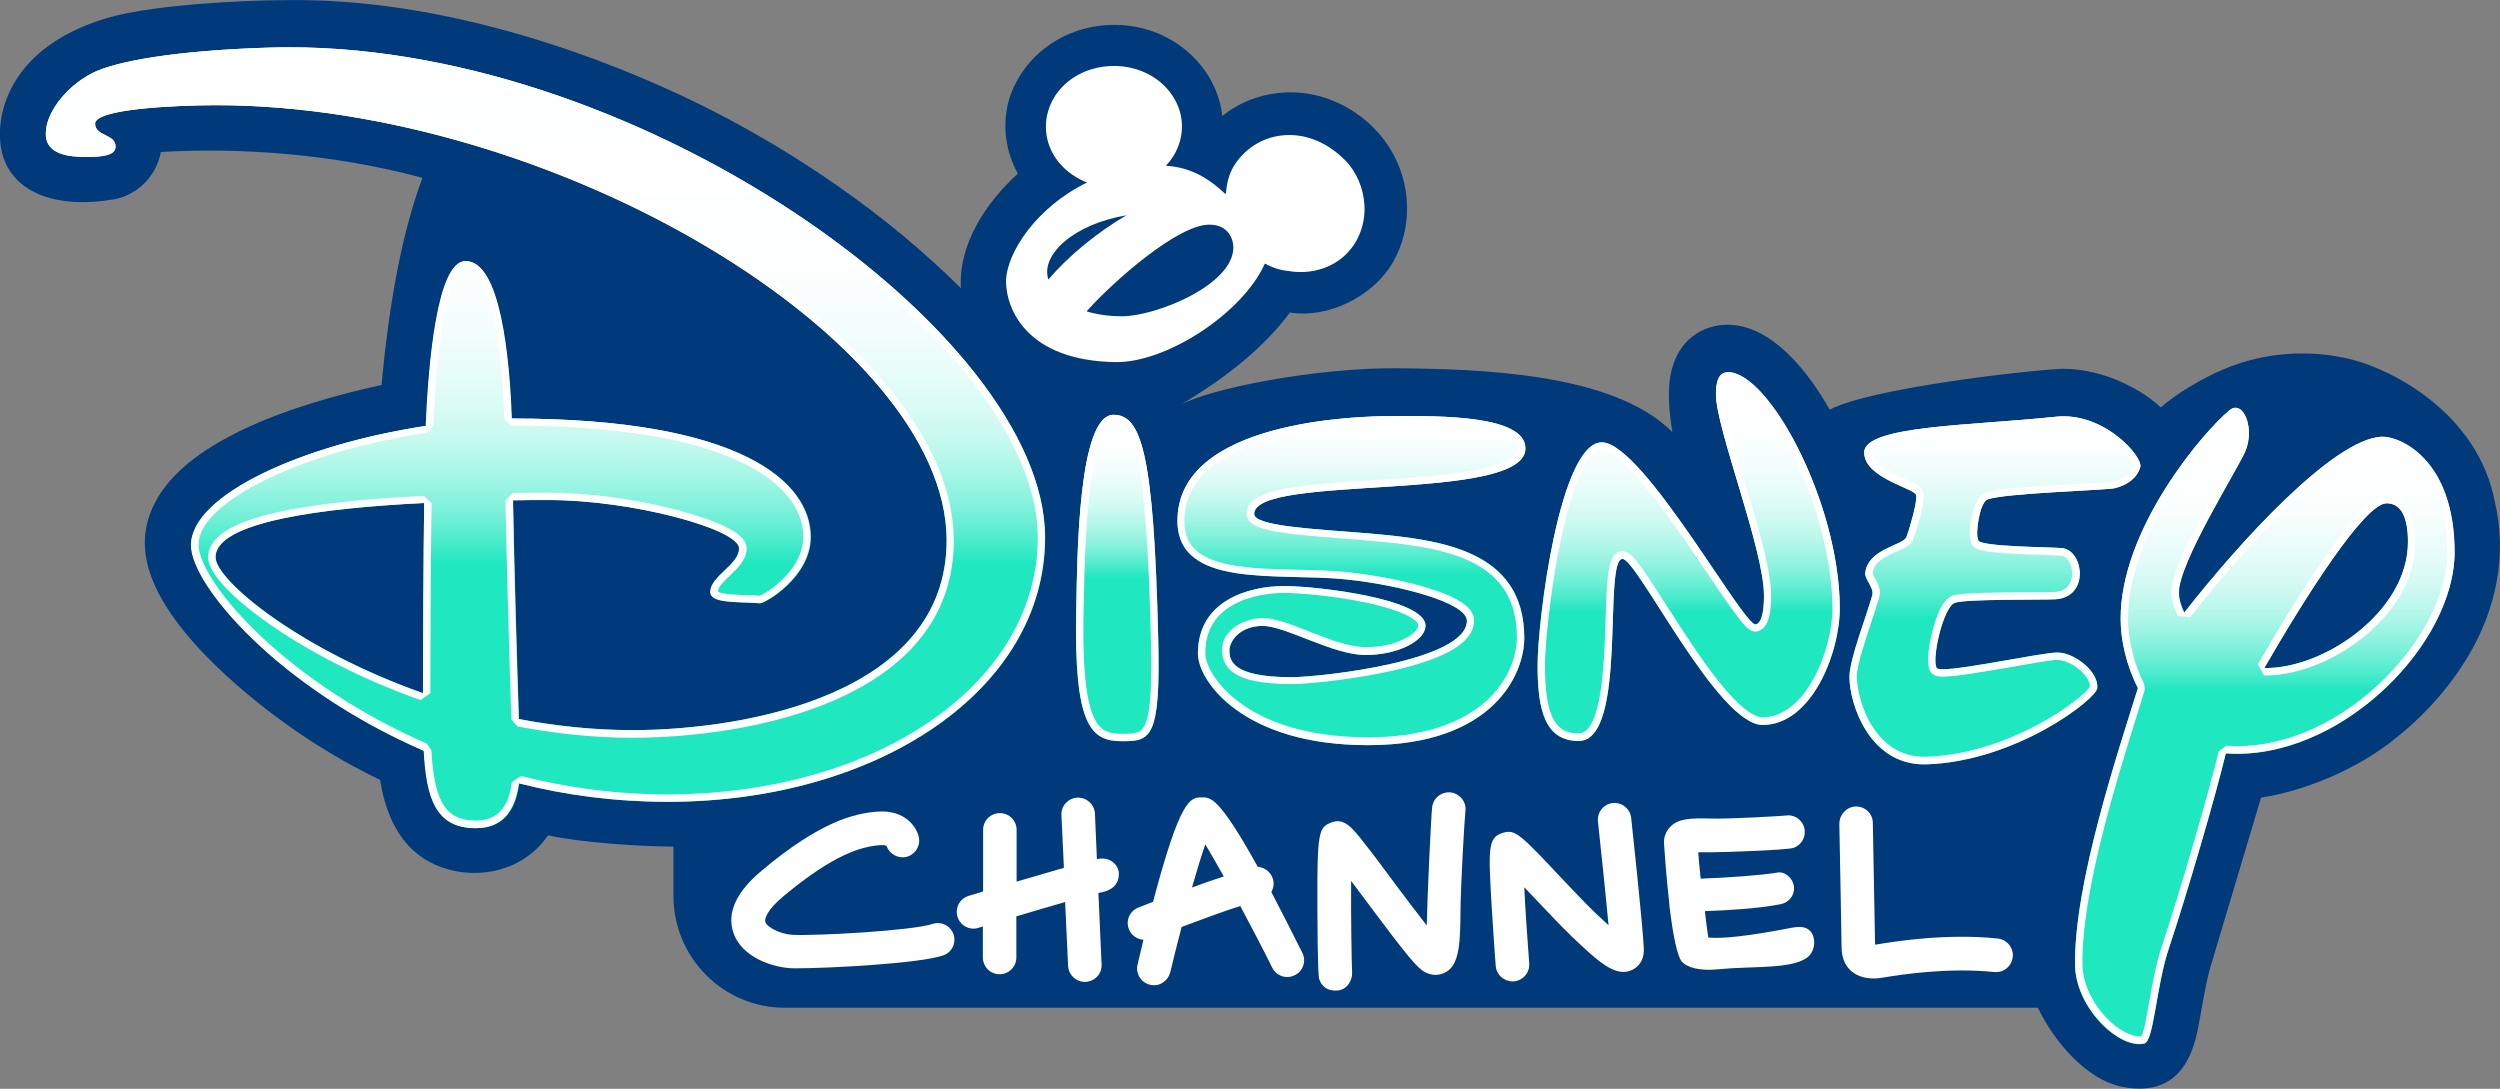 <?xml version="1.0" encoding="utf-8"?>
<!-- Generator: Adobe Illustrator 21.1.0, SVG Export Plug-In . SVG Version: 6.00 Build 0)  -->
<svg version="1.1"
	 id="svg2" xmlns:cc="http://creativecommons.org/ns#" xmlns:dc="http://purl.org/dc/elements/1.1/" xmlns:rdf="http://www.w3.org/1999/02/22-rdf-syntax-ns#" xmlns:svg="http://www.w3.org/2000/svg"
	 xmlns="http://www.w3.org/2000/svg" xmlns:xlink="http://www.w3.org/1999/xlink" x="0px" y="0px" viewBox="0 0 1014.9 442"
	 style="enable-background:new 0 0 1014.9 442;" xml:space="preserve">
<rect x="0" y="0" width="1014.9" height="442" fill="#808080" stroke="none"/>
<style type="text/css">
	.st0{fill:#003A7B;}
	.st1{fill:url(#SVGID_1_);}
	.st2{fill:#FFFFFF;}
	.st3{fill:url(#SVGID_2_);}
	.st4{fill:url(#SVGID_3_);}
	.st5{fill:url(#SVGID_4_);}
	.st6{fill:url(#SVGID_5_);}
	.st7{fill:url(#SVGID_6_);}
</style>
<path class="st0" d="M1012.8,203.7c-7-36.2-41.8-53.5-57.5-57.6c-17.5-4.5-36.3-3.2-52.8,3.9c-8,3.4-18.7,9.5-25.3,15.4
	c-6.9-6.6-22.4-15.7-39.9-15.7c-15.4,0.7-78.3,8-94.5,16.6c-8.9-15.6-22.8-33.1-39.6-34.4c-7.9-0.6-15.6,2.6-20.3,9
	c-6.6,9-6.1,21.2-4,34.5c-24-24.1-78-25.6-112.3-25.9c-32.6-0.2-75.2,8.2-87.3,14.8c6.1-3.7,29.7-17.4,44.3-37.4
	c14.8,2.3,31.7-5.6,40.2-17.8c9.2-13.4,9.7-31.3,2.3-45.6c-6.1-11.8-17.2-20.7-29.9-24.3c-13.7-3.9-28.9-1.1-40,7.9
	c-1.6-15.2-12.5-28.1-26.5-33.7c-15-6-32.8-3.8-45.6,6.2c-6.9,5.4-12.2,12.9-14.6,21.3c-2.7,9.9-1.3,20.7,3.7,29.5
	c0,0-0.1,0.1-0.1,0.2C400.4,82.1,389,99.1,390.1,117c-30.4-30.2-66.1-54.1-99.4-71.3C257,28.3,192.5,1.6,126.1,0.1
	C106.5-0.4,63,1.4,43.2,7.4C1,20-3.1,50.7,1.4,64c5.1,14.9,22.6,20.8,45,16.9c8.3-1.5,16.9-8.4,18.9-19.2
	c32.6-1.9,70.2,0.8,106.2,10.5c-8.3,22.2-13.6,51.1-16.6,84.1c-18.2,3.9-40.1,10.2-56.9,18.4c-15,7.3-31.5,17.9-37.3,34.5
	c-6.3,17.7,4.1,35.1,15.1,48.4c11.6,14.1,39.9,40.5,78.5,59c1.6,9.5,5.9,29.4,26.2,35.9c14,4.5,31.8,1.3,42-13.4
	c12.8,2.9,36.5,4.5,50.9,4.6l0,20.1c0,24.9,20.2,45.3,45.1,45.3h508.8c6.4,13.3,19.4,29.2,34.3,32.1c26.8,5.3,29.9-19.6,31.4-27.4
	c1.5-8.2,2.7-16.4,5.3-24.4l19.6-65.6c17.1-2.6,36.5-10.7,50.3-20.8c13.6-9.9,25.3-22.4,33.9-36.8
	C1013.2,247.5,1018,225.3,1012.8,203.7"/>
<g>
	<linearGradient id="SVGID_1_" gradientUnits="userSpaceOnUse" x1="685.506" y1="151.146" x2="685.506" y2="300.738">
		<stop  offset="0" style="stop-color:#FFFFFF"/>
		<stop  offset="0.158" style="stop-color:#FDFFFE"/>
		<stop  offset="0.251" style="stop-color:#F4FEFC"/>
		<stop  offset="0.327" style="stop-color:#E6FCF8"/>
		<stop  offset="0.393" style="stop-color:#D2FAF2"/>
		<stop  offset="0.454" style="stop-color:#B8F7EB"/>
		<stop  offset="0.51" style="stop-color:#98F4E2"/>
		<stop  offset="0.563" style="stop-color:#72F0D7"/>
		<stop  offset="0.612" style="stop-color:#47EBCB"/>
		<stop  offset="0.651" style="stop-color:#1FE7C0"/>
	</linearGradient>
	<path class="st1" d="M701.5,151.1c-4.1,0-4.9,4.4-4.9,9.1c0.1,14,19.5,62.8,19.5,81.6c0,3.9-0.3,10.8-3.3,11.7
		c-4.7,1.3-45.2-72.6-62.1-73.9h0c-17.4-1.2-26.6,72.6-26.5,90.8c0,18.2,3.2,30.4,16.7,30.4c20.1,0,9.7-73.9,17.8-73.9
		c5.9,0,38.7,67.5,56.9,67.4c19.7,0,31.3-28.9,31.3-47.6C746.6,203.7,718.1,151.1,701.5,151.1z"/>
	<path class="st2" d="M701.6,151.1v3c5.4,0,15.8,9.4,26.1,30c10,20.1,16.1,43.5,16.2,62.5c0,9.4-3,20.7-7.9,29.3
		c-7.4,13.3-16,15.3-20.5,15.3c-2.8,0-8.3-2.6-18.1-15c-7.3-9.2-14.6-20.7-21.1-30.8c-11.2-17.5-14.1-21.6-17.6-21.6
		c-6,0-6.3,9.2-6.9,27.6c-0.5,17.3-1.5,46.3-10.9,46.3l-0.1,0c-8.2,0-13.6-4.7-13.6-27.4c0-8.2,1.9-27.1,5.1-44.4
		c4-21.5,9.1-36.2,14.4-41.5c1.3-1.3,2.4-1.9,3.5-1.9c0,0,0,0,0,0c0.1,0,0.1,0,0.2,0c2.1,0.2,7.4,2.6,19,17
		c8.1,10.1,16.5,22.5,23.9,33.5c13.2,19.6,16.1,23.4,19.3,23.4c0.3,0,0.6,0,0.9-0.1c4.9-1.3,5.5-8.5,5.5-14.6
		c0-10.5-5.6-29.1-11-47.1c-4.4-14.6-8.5-28.4-8.5-34.5c0-2.3,0.2-4.1,0.7-5.1c0.4-0.9,0.7-1,1.3-1L701.6,151.1 M701.6,151.1
		C701.5,151.1,701.5,151.1,701.6,151.1c-4.2,0-5,4.4-5,9.1c0.1,14,19.5,62.8,19.5,81.6c0,3.9-0.3,10.8-3.3,11.7c0,0-0.1,0-0.1,0
		c-5.3,0-45.2-72.6-62-73.9h0c-0.1,0-0.3,0-0.4,0c-17.1,0-26.2,72.8-26.1,90.8c0,18.2,3.2,30.4,16.6,30.4c0,0,0,0,0.1,0
		c20.1,0,9.7-73.9,17.8-73.9c5.9,0,38.6,67.4,56.8,67.4c0,0,0,0,0.1,0c19.7,0,31.3-28.9,31.3-47.6
		C746.6,203.7,718.1,151.1,701.6,151.1L701.6,151.1z"/>
</g>
<g>
	<linearGradient id="SVGID_2_" gradientUnits="userSpaceOnUse" x1="548.648" y1="168.923" x2="548.648" y2="302.521">
		<stop  offset="0" style="stop-color:#FFFFFF"/>
		<stop  offset="6.708037e-02" style="stop-color:#FBFFFE"/>
		<stop  offset="0.132" style="stop-color:#F0FDFB"/>
		<stop  offset="0.195" style="stop-color:#DCFBF5"/>
		<stop  offset="0.259" style="stop-color:#C1F8EE"/>
		<stop  offset="0.321" style="stop-color:#9EF5E4"/>
		<stop  offset="0.384" style="stop-color:#73F0D7"/>
		<stop  offset="0.445" style="stop-color:#40EBC9"/>
		<stop  offset="0.481" style="stop-color:#1FE7C0"/>
	</linearGradient>
	<path class="st3" d="M555.2,216.5c-22.2-1.8-46.1-2.9-46-7.9c0.2-16.4,110.2-4.3,110.1-26.6c-0.1-13.4-34.3-13.2-53.6-13.1l0,0
		c-14.5,0-87.8,1.8-87.7,42.6c0.1,27.7,41.1,20.9,68.3,23.7c22.2,2.3,49.2,9.5,49.2,16.8c0,16.3-58.8,22.8-70.9,22.9
		c-25,0.1-25.5-7.2-25.5-10.9c0-3.6,4.1-9.9,13.5-9.9c9.3,0,28.6,11.9,41.8,11.8c13.3,0,24.3-5.9,24.3-11.9
		c0-10.9-44-16.1-57.6-16.1c-14.3,0.1-34.8,5.9-34.8,27.4c0,11.1,18.3,37.4,69.4,37.2c50.4-0.1,63.1-28.7,63.1-43.5
		C618.8,223.1,584.8,219,555.2,216.5z"/>
	<path class="st2" d="M570.9,171.9c9.5,0,21.6,0.2,31,1.9c6.6,1.2,14.4,3.6,14.4,8.2c0,3.5-6.1,6.7-17.2,8.8
		c-11.5,2.2-26.7,3.2-41.4,4.1c-32.9,2.1-51.5,3.8-51.6,13.6c-0.1,6.8,12.3,8.1,40.2,10.2c2.8,0.2,5.7,0.4,8.5,0.7
		c15.5,1.3,30.4,3,41.9,8.4c13,6.2,19,16,19.1,31c0,3.3-0.8,14.7-11.7,25.1c-10.6,10-27.3,15.4-48.4,15.4l-0.5,0
		c-27,0-43-7.5-51.7-13.9c-9.7-7.1-14.2-15.5-14.2-20.3c-0.1-23,26.5-24.4,31.8-24.4c6.1,0,20.4,1.2,33.3,3.9
		c16.9,3.6,21.3,7.6,21.4,9.2c0,0.8-0.5,1.7-1.5,2.7c-3,3.1-10.3,6.2-19.9,6.2l-0.1,0c-6.6,0-15.4-3.4-23.2-6.5
		c-7.3-2.9-13.7-5.3-18.5-5.3c-6.9,0-16.5,4.5-16.5,12.9c0,9.6,8.7,13.9,28.1,13.9l0.4,0c6,0,24-1.7,40.6-5.4
		c22.4-5.1,33.2-11.7,33.2-20.4c0-5-5.8-9.2-18.4-13.1c-9.4-3-22-5.4-33.5-6.6c-6-0.6-12.8-0.8-19.4-0.9
		c-11.7-0.3-23.9-0.5-32.8-3.3c-9.3-2.9-13.5-8-13.5-16.5c0-15.7,12.1-27.1,36.2-33.7c19.1-5.3,40.3-5.9,48.5-5.9l0.1,0
		C567.4,171.9,569.1,171.9,570.9,171.9 M570.9,168.9c-1.8,0-3.5,0-5.2,0l0,0c-14.5,0-87.8,1.8-87.7,42.6
		c0.1,27.7,41.1,20.9,68.3,23.7c22.2,2.3,49.2,9.5,49.2,16.8c0,16.3-58.8,22.8-70.9,22.9c-0.1,0-0.3,0-0.4,0
		c-24.6,0-25.1-7.2-25.1-10.9c0-3.6,4.1-9.9,13.5-9.9c9.3,0,28.5,11.8,41.7,11.8c0,0,0.1,0,0.1,0c13.3,0,24.3-5.9,24.3-11.9
		c0-10.9-44-16.1-57.6-16.1c-14.3,0.1-34.8,5.9-34.8,27.4c0,11.1,18.2,37.2,68.9,37.2c0.2,0,0.3,0,0.5,0
		c50.4-0.1,63.1-28.7,63.1-43.5c-0.1-35.9-34.1-39.9-63.7-42.5c-22.2-1.8-46.1-2.9-46-7.9c0.2-16.4,110.2-4.3,110.1-26.6
		C619.2,169.8,590.6,168.9,570.9,168.9L570.9,168.9z"/>
</g>
<path class="st2" d="M457.3,87.4c-21.5,3.6-35,16.1-31.7,26.1C433.7,103.9,445.6,94.2,457.3,87.4 M441.1,126.4c4,1.2,8.8,2,14.4,2
	c13.6,0,45.2-12.6,45.2-28c0-2.6-1.5-9.2-9.8-9.2C478.1,91.2,452,114.2,441.1,126.4 M441.3,74.1c-6.8-2.7-12.6-7.8-15.2-14.6
	c-2.9-7.5-1.5-15.9,3.4-22.2c9-11.6,26.8-13.7,38.9-5.9c6.5,4.2,11.1,11.2,11.4,19c0.3,6.3-2.2,12.4-6.5,16.9
	c11.1,0.6,18.7,6.3,24,11.3c0.1,0,0.2,0,0.4,0c0.2-3.7,1.1-7.5,2.9-10.7c4.2-7.2,11.5-12,19.7-12.9c8.2-1,17.8,1.9,25.9,10.2
	c4.6,4.7,7.3,11.3,7.7,18c0.5,7.8-2.5,15.7-8.4,20.9c-6.1,5.4-14.6,7.3-22.5,5.9c-3.4-0.3-6.6-1.4-9.5-3c-9,20.1-40,40.4-60.8,40
	c-35.5-0.6-44.2-21.1-44.3-32.8C408.6,102.5,420.9,84,441.3,74.1"/>
<g>
	<linearGradient id="SVGID_3_" gradientUnits="userSpaceOnUse" x1="221.43" y1="19.203" x2="221.43" y2="336.072">
		<stop  offset="0" style="stop-color:#FFFFFF"/>
		<stop  offset="0.253" style="stop-color:#FDFFFE"/>
		<stop  offset="0.344" style="stop-color:#F6FEFD"/>
		<stop  offset="0.409" style="stop-color:#EAFDF9"/>
		<stop  offset="0.461" style="stop-color:#DAFBF4"/>
		<stop  offset="0.506" style="stop-color:#C4F9EE"/>
		<stop  offset="0.546" style="stop-color:#A8F6E7"/>
		<stop  offset="0.582" style="stop-color:#88F2DE"/>
		<stop  offset="0.615" style="stop-color:#62EED3"/>
		<stop  offset="0.645" style="stop-color:#39EAC7"/>
		<stop  offset="0.661" style="stop-color:#1FE7C0"/>
	</linearGradient>
	<path class="st4" d="M110.2,19.3c-31.8,0.9-58.6,4.3-71.1,9.6c-10.7,4.7-20.5,16-20.5,25.3C18.4,63,28.7,63.7,35,63.7
		c6.3,0,12-0.5,11.9-4.2c0-5.2-8.3-4.1-8.3-9.3c0-6,32.2-7.4,48.3-7.5C225,42.4,384,138,384.3,219.1c0.2,63-81.9,77.2-127.1,77.3
		c-16.1,0-31.7-1.7-46.5-4.5c-0.7-20.1-1.9-62.2-2.4-88.8c5.2-0.1,10.1-0.1,14.3-0.1c33.6-0.1,77.5,11.7,77.6,19.6
		c0,6.7-11.7,11.3-11.7,17.7c0,4.8,10.8,3.9,20.2,4.6c1.6,0.2,20.6-10.4,20.5-27c-0.1-22.1-27.9-48-121.4-48l0,0
		c-0.9-24.8-4.6-63.9-18.7-63.9c-11.7,0-15.1,43.1-16.1,66.9c-50.4,7.6-95.3,28.1-95.3,48.4c0,16.5,36.1,58.2,94.5,83.5
		c1,18.7,4.6,31.6,21.2,31.4c12,0,16.2-8.8,17.4-18.2c18.9,4.8,39.4,7.6,61,7.5c84.7-0.2,152.7-45.5,152.5-107.5
		C424,134.8,256.2,15.2,110.2,19.3z M171.7,281.4c-50.1-17.7-84.2-45.8-84.2-55.2c0-14.5,44-20,84.7-22
		C171.9,226.9,171.7,259.5,171.7,281.4z"/>
	<path class="st2" d="M117.6,22.2c34.2,0,70.5,6.5,107.8,19.4c34.1,11.8,68,28.6,97.9,48.8c60.3,40.6,97.9,89.5,98,127.5
		c0.1,28.7-15.2,55.1-43.1,74.5c-27.8,19.3-65.6,29.9-106.4,30.1l-0.5,0c-20.3,0-40.4-2.5-59.8-7.5l-3.7,2.5
		c-0.9,6.7-3.4,15.6-14.5,15.6l-0.2,0c-12.1,0-16.8-7.5-18-28.6l-1.8-2.6c-25.7-11.2-50-27-68.3-44.5c-18-17.3-24.4-30.3-24.4-36.3
		c0-17.3,41.6-37.7,92.7-45.4l2.6-2.8c0.5-11.6,1.6-28.3,4-42c1.3-7.2,2.8-12.9,4.5-16.7c1.5-3.4,3.2-5.3,4.6-5.3
		c8.2,0,14.4,23.9,15.7,61l3,2.9c42,0,73.8,5.2,94.4,15.4c15.4,7.6,24,18.2,24,29.6c0,13.5-14.5,22.9-17.7,24
		c-1.8-0.1-3.6-0.2-5.4-0.2c-3.9-0.1-10.3-0.4-11.6-1.5c0.1-1.8,2.5-4.1,4.8-6.3c3.2-3.1,6.9-6.5,6.9-11.2c0-3.2-2.9-6.1-9.1-9
		c-4.7-2.3-11.4-4.5-19.2-6.6c-16.8-4.4-36.1-7-51.8-7l-0.5,0c-4.3,0-9.1,0-14.3,0.1l-3,3.1c0.5,27.1,1.7,69,2.4,88.9l2.4,2.8
		c15.8,3,31.4,4.6,46.5,4.6l0.6,0c14.1,0,50.4-1.6,81.8-15.3c14.6-6.4,26.2-14.6,34.2-24.4c9.4-11.4,14.2-25.1,14.1-40.6
		c-0.1-20.3-9.4-41.7-27.8-63.6c-17-20.2-41.3-40.1-70.4-57.5c-29.1-17.4-62.3-31.9-96.1-42c-36.3-10.8-71.7-16.3-105.3-16.3l-0.8,0
		c-5.2,0-18.7,0.2-30.5,1.5c-14.8,1.6-20.8,4.2-20.8,8.9c0,4.5,3.5,6.2,5.8,7.3c2.2,1.1,2.5,1.4,2.5,1.9c-0.4,0.3-2,1.2-9,1.2
		l-0.4,0c-5.9,0-9.8-1-11.7-2.8c-0.9-0.9-1.3-2.1-1.3-3.6l0-0.1c0-7.6,8.7-18.1,18.7-22.5c11.8-5,38-8.5,70-9.3
		C112.7,22.2,115.2,22.2,117.6,22.2 M170.7,284.2l4-2.8c0-22.8,0.2-55.9,0.5-77.1l-3.1-3c-59.8,3-87.6,10.9-87.6,25
		C84.5,238.7,123,267.4,170.7,284.2 M117.6,19.2c-2.5,0-4.9,0-7.4,0.1c-31.8,0.9-58.6,4.3-71.1,9.6c-10.7,4.7-20.5,16-20.5,25.3
		c-0.2,8.6,9.6,9.5,15.9,9.5c0.2,0,0.3,0,0.5,0c6.3,0,12-0.5,11.9-4.2c0-5.2-8.3-4.1-8.3-9.3c0-6,32.2-7.4,48.3-7.5
		c0.3,0,0.5,0,0.8,0c137.9,0,296.3,95.4,296.6,176.4c0.2,63-81.9,77.2-127.1,77.3c-0.2,0-0.4,0-0.6,0c-15.9,0-31.3-1.7-46-4.5
		c-0.7-20.1-1.9-62.2-2.4-88.8c5.2-0.1,10.1-0.1,14.3-0.1c0.2,0,0.4,0,0.5,0c33.5,0,76.9,11.8,77,19.6c0,6.7-11.7,11.3-11.7,17.7
		c0,4.8,10.8,3.9,20.2,4.6c0,0,0,0,0,0c1.9,0,20.5-10.5,20.5-27c-0.1-22.1-27.9-48-121.4-48l0,0c-0.9-24.8-4.6-63.9-18.7-63.9
		c0,0,0,0,0,0c-11.7,0-15.1,43.1-16.1,66.9c-50.4,7.6-95.3,28.1-95.3,48.4c0,16.5,36.1,58.2,94.5,83.5c1,18.6,4.5,31.4,21,31.4
		c0.1,0,0.2,0,0.2,0c12,0,16.2-8.8,17.4-18.2c18.7,4.8,39.1,7.5,60.6,7.5c0.2,0,0.3,0,0.5,0c84.7-0.2,152.7-45.5,152.5-107.5
		C424,136.2,261.8,19.2,117.6,19.2L117.6,19.2z M171.7,281.4c-50.1-17.7-84.2-45.8-84.2-55.2c0-14.5,44-20,84.7-22
		C171.9,226.9,171.7,259.5,171.7,281.4L171.7,281.4z"/>
</g>
<path class="st2" d="M322.7,393.1c-9,0-21.7-4.6-25-14.5c-2.7-8.1,1.2-16.6,11.7-25.3c23.5-19.7,37.3-23.1,46.7-23.8
	c11.4-0.9,16,6.3,16.9,10.3c0.8,3.7-1.6,7.3-5.2,8.1c-3.4,0.7-6.8-1.3-7.9-4.5c-0.3-0.2-1.1-0.4-2.7-0.3
	c-7.4,0.6-18.5,3.5-39.1,20.7c-6.8,5.6-7.8,9.3-7.4,10.5c0.8,2.3,6.3,4.9,10.9,5.2c9.9,0.5,48.9-1.7,56.9-4.4
	c3.6-1.2,7.4,0.7,8.6,4.2c1.2,3.6-0.7,7.4-4.3,8.6C372.8,391.2,336.3,393.1,322.7,393.1"/>
<path class="st2" d="M445.9,362.5l1.3,29c0.2,3.8-2.7,6.9-6.5,7.1c-0.1,0-0.2,0-0.3,0c-3.6,0-6.6-2.8-6.8-6.5l-1.2-25.9
	c-5.9,1.7-12.9,3.7-19.8,5.8v16.7c0,3.7-3,6.8-6.8,6.8c-3.8,0-6.8-3.1-6.8-6.8v-12.6c-0.7,0.2-1.3,0.4-1.9,0.6
	c-0.7,0.2-1.3,0.3-1.9,0.3c-2.9,0-5.6-1.9-6.5-4.8c-1.1-3.6,0.9-7.4,4.5-8.5c1.2-0.4,3.3-1,5.9-1.8v-25c0-3.8,3-6.8,6.8-6.8
	c3.8,0,6.8,3,6.8,6.8v21c6.4-1.9,13.3-3.9,19.2-5.6l-1-21.4c-0.2-3.7,2.7-6.9,6.5-7.1c3.7-0.1,6.9,2.7,7.1,6.5l0.8,18.5
	c0.4-0.1,0.8-0.2,1.1-0.2c3.7-0.6,7.5,2,7.8,5.7C454.4,358.6,452,361.6,445.9,362.5"/>
<g>
	<linearGradient id="SVGID_4_" gradientUnits="userSpaceOnUse" x1="453.535" y1="168.44" x2="453.535" y2="300.945">
		<stop  offset="0" style="stop-color:#FFFFFF"/>
		<stop  offset="9.916589e-02" style="stop-color:#FCFFFE"/>
		<stop  offset="0.169" style="stop-color:#F3FEFC"/>
		<stop  offset="0.23" style="stop-color:#E3FCF7"/>
		<stop  offset="0.286" style="stop-color:#CDFAF1"/>
		<stop  offset="0.339" style="stop-color:#B1F7E9"/>
		<stop  offset="0.389" style="stop-color:#8EF3DF"/>
		<stop  offset="0.437" style="stop-color:#64EED3"/>
		<stop  offset="0.482" style="stop-color:#35E9C6"/>
		<stop  offset="0.501" style="stop-color:#1FE7C0"/>
	</linearGradient>
	<path class="st5" d="M470.2,259.3c-1.8-76.2-7-90.9-18.2-90.9c-14.3,0.1-14.7,57.7-15.1,78.8c-1,48.1,6.1,53.8,18.9,53.7
		C467.2,300.9,471.2,299.6,470.2,259.3z"/>
	<path class="st2" d="M452,171.4c2.3,0,6.5,0,9.7,14.5c2.9,13.2,4.6,35.8,5.5,73.5c0.6,22.9-0.5,33.6-3.7,36.8
		c-1.4,1.4-3.5,1.7-7.7,1.7l-0.2,0c-4.4,0-7-0.8-9-2.8c-5.2-5.3-7.3-20.1-6.7-47.8c0-1.1,0-2.2,0.1-3.5c0.2-11.3,0.6-30.3,2.6-46
		c1.1-8.5,2.5-15.2,4.3-19.7C447.7,175.6,449.7,171.5,452,171.4 M452,168.4c-14.3,0.1-14.7,57.7-15.1,78.8c-1,47.7,6,53.7,18.6,53.7
		c0.1,0,0.2,0,0.3,0c11.4,0,15.4-1.4,14.4-41.6C468.4,183.1,463.2,168.4,452,168.4L452,168.4z"/>
</g>
<path class="st2" d="M543.1,402.1c-3.9,0.4-6.6-1.6-7.5-4.5c-0.2-0.5-0.7-2.1-0.8-29.6c-0.1-30,0.5-32,5.4-34
	c5.4-2.3,8.8,2,13.9,8.6c3.3,4.1,7.4,9.7,11.8,15.6c4,5.4,9.2,12.3,13.3,17.5c0.2-11.3,1.8-44.9,2.2-48.1c0.5-3.7,3.8-6.3,7.6-5.9
	c3.7,0.5,6.4,3.9,5.9,7.6c-0.3,2.3-1.9,29.2-2,40.6c-0.1,11.7-0.2,21.3-5.7,24.6c-2.6,1.6-5.7,1.7-8.6,0.2
	c-3.2-1.6-7.2-6.4-23.6-28.4c-2-2.7-4.3-5.8-6.5-8.7c-0.1,14.3,0.2,33.7,0.4,37.1C549.1,397.8,547,401.7,543.1,402.1"/>
<path class="st2" d="M662.5,393.8c-6.6,3-13.3-3-24.6-13.8l-1-1c-2.9-2.8-7.5-7.6-12.3-12.7c-1.7-1.8-3.8-4-5.8-6.1
	c0.4,8.7,1.2,20.2,2,30.9c0.3,3.7-2.5,7-6.3,7.3c-0.2,0-0.3,0-0.5,0c-3.5,0-6.5-2.7-6.8-6.3c0,0-0.9-11.7-1.6-23.4
	c-1.4-24.3-1.7-28.7,4.5-30.6c5.1-1.5,6.9,0.4,24.3,18.9c4.5,4.7,9.1,9.6,11.8,12.2l1,1c1.5,1.4,3.6,3.4,5.8,5.4
	c-1.1-12-3.1-31-4.3-42.1c-0.4-3.7,2.3-7.1,6-7.5c3.7-0.4,7.1,2.3,7.5,6.1c0.2,1.8,4.8,44.5,5.1,52.7
	C667.7,390.8,664,393.1,662.5,393.8"/>
<path class="st2" d="M733.4,388.9c-6.8,4.6-21.5,3.2-36.1,4.6c-7,0.7-12.4-0.6-14.6-3.2c-1.9-2.3-3.6-11.4-4.8-21.2
	c-0.1-0.5-0.2-1.1-0.2-1.7c0-0.1,0-0.2,0-0.3c-1.4-12.3-2.2-24.9-2.2-25.1c0-3.2,1.5-5.3,2.7-6.5c3.4-3.3,8.2-3.4,16.4-3.2
	c8.3,0.2,27.7-1,30.2-1.2c3.2-0.6,6.4,1.3,7.5,4.4c1.2,3.6-0.6,7.4-4.2,8.7c-2.6,0.9-28.4,1.8-33.8,1.8c-1,0-3-0.1-4.9,0
	c0.3,3.5,0.4,5.1,1,10.7c11.1-0.4,25-1.4,31.3-2.5c3-0.5,6.5,2.5,6.6,6.3c0.1,2.9-1.9,5.9-5.6,6.6c-9.4,1.8-20.7,2.4-30.6,2.8
	c0.3,2.6,1.1,9.1,1.4,10.7c6.1,0.6,17.5-0.8,33.5-3.9c3.7-0.7,6.8-0.8,8.7,2.4C737.3,382.2,736.5,386.8,733.4,388.9"/>
<path class="st2" d="M753.5,327.4c3.7,0,6.8,2.9,6.8,6.7c0,1.8,0.8,42.4,0.9,49.4c0.2,0,0.5-0.1,0.7-0.1c8.3-1.4,28.8-4.5,49.1-2.4
	c3.7,0.4,6.5,3.7,6.1,7.5c-0.4,3.7-3.7,6.5-7.5,6.1c-18.8-1.9-37.8,1-45.4,2.3c-8.6,1.5-16.6-2.2-16.6-12.5c0-2.5-0.6-33.7-0.9-49.9
	C746.7,330.6,749.8,327.4,753.5,327.4"/>
<g>
	<linearGradient id="SVGID_5_" gradientUnits="userSpaceOnUse" x1="809.795" y1="169.048" x2="809.795" y2="310.499">
		<stop  offset="0" style="stop-color:#FFFFFF"/>
		<stop  offset="8.110888e-02" style="stop-color:#FBFFFE"/>
		<stop  offset="0.159" style="stop-color:#F0FDFB"/>
		<stop  offset="0.236" style="stop-color:#DCFBF5"/>
		<stop  offset="0.313" style="stop-color:#C1F8EE"/>
		<stop  offset="0.389" style="stop-color:#9EF5E4"/>
		<stop  offset="0.464" style="stop-color:#73F0D7"/>
		<stop  offset="0.538" style="stop-color:#40EBC9"/>
		<stop  offset="0.582" style="stop-color:#1FE7C0"/>
	</linearGradient>
	<path class="st6" d="M834.4,169.2c-33.8,3.6-77.7,3.5-77.6,14.5c0,10.4,20.5,14.5,21.1,17.3c0.5,2.9-2.7,13.6-3.9,16.9
		c-1.2,3.6-15.8,4.7-16.8,14.8c-0.2,2.4,3.6,6,2.9,8.8c-2.3,8.5-9.3,26-9.3,33.3c0,11.2,8.3,36.2,31.3,35.5
		c36.3-1.2,68.8-26.4,69.3-30.9c0.7-6.7-9.2-14.5-16.2-14.5c-7,0-46.2,8.7-48.9,6.4c-2.5-2.3,2.3-25,7.3-26.6
		c4.9-1.6,35.5-1.1,40.6-1.4c14.3-0.8,11.6-20.1,2.7-20.8c-4.4-0.4-32.2-0.5-33.8-3c-1.5-2.5,0.5-15.4,3.6-16.7
		c6.3-2.6,48.5-3.8,51.7-4.6c5.2-1.3,9.1-4.1,10.4-8.6C870.1,185.5,854.1,167,834.4,169.2z"/>
	<path class="st2" d="M837.7,172c9.2,0,16.5,4.7,20.1,7.5c5.5,4.3,7.9,8.5,8,9.7c-1,3.1-3.7,5.2-8.1,6.3c-1,0.2-7.3,0.6-13.4,0.9
		c-18.6,1-34.4,2-38.7,3.8c-1.8,0.7-3.1,2.5-4.2,5.7c-1.2,3.6-2.8,11.9-0.9,15.2l0.1,0.1c1.6,2.5,5.8,3.4,29.4,4.1
		c3,0.1,5.7,0.2,6.7,0.3c2.8,0.2,4.6,4,4.5,7.4c0,2.1-0.8,7-7.2,7.3c-1.4,0.1-5.2,0.1-9.6,0.1c-15.2,0.1-28.1,0.2-31.7,1.4
		c-4.8,1.6-7.6,11.3-8.8,16.9c-2.6,11.9-0.3,14.1,0.5,14.8c1.1,1,2.8,1.2,4.3,1.2c5.2,0,16.7-2,27.7-3.9c8-1.4,16.3-2.9,18.8-2.9
		c3.2,0,7.8,2.4,10.7,5.6c1.7,1.9,2.6,3.8,2.5,5.3c-1,1.8-8.3,8.5-21,15.3c-10.6,5.7-27,12.5-45.4,13.1c-0.3,0-0.6,0-0.9,0
		c-20.7,0-27.3-23.8-27.3-32.5c0-4.5,3.3-14.3,5.9-22.2c1.3-3.9,2.5-7.6,3.3-10.4c0.7-2.7-0.7-5.3-1.8-7.3c-0.4-0.7-0.9-1.7-1-2.1
		c0.5-4.3,4.5-6.5,9.8-8.8c3.4-1.5,6-2.7,6.9-5.3l0,0c0.3-1,4.8-14.1,4-18.5c-0.5-2.5-2.9-3.6-7.4-5.6c-5.4-2.5-13.6-6.2-13.6-11.2
		c0-0.3,0.4-3.2,13.6-5.6c9.6-1.8,22.4-2.7,36-3.7c8.5-0.6,17.2-1.3,25.4-2.2C835.7,172.1,836.7,172,837.7,172 M837.7,169
		c-1.1,0-2.2,0.1-3.3,0.2c-33.8,3.6-77.7,3.5-77.6,14.5c0,10.4,20.5,14.5,21.1,17.3c0.5,2.9-2.7,13.6-3.9,16.9
		c-1.2,3.6-15.8,4.7-16.8,14.8c-0.2,2.4,3.6,6,2.9,8.8c-2.3,8.5-9.3,26-9.3,33.3c0,11.1,8.1,35.5,30.3,35.5c0.3,0,0.7,0,1,0
		c36.3-1.2,68.8-26.4,69.3-30.9c0.7-6.7-9.2-14.5-16.2-14.5c-6.1,0-37.4,6.8-46.5,6.8c-1.2,0-2-0.1-2.3-0.4
		c-2.5-2.3,2.3-25,7.3-26.6c4.9-1.6,35.5-1.1,40.6-1.4c14.3-0.8,11.6-20.1,2.7-20.8c-4.4-0.4-32.2-0.5-33.8-3
		c-1.5-2.5,0.5-15.4,3.6-16.7c6.3-2.6,48.5-3.8,51.7-4.6c5.2-1.3,9.1-4.1,10.4-8.6C870,185.7,855.8,169,837.7,169L837.7,169z"/>
</g>
<path class="st2" d="M467.6,399.9c-4.2-0.5-6.7-4.6-5.8-8.3c0.8-3.6,1.7-6.9,2.4-10.1c-2.6-0.2-4.9-1.7-5.9-4.3
	c-1.4-3.5,0.3-7.4,3.9-8.8c0.3-0.1,2.5-1,5.9-2.3c11.1-42.1,15.1-42.3,19.7-42.4c3.6-0.1,7.1-0.2,22.8,28.2c2.9,0.2,5.4,2.2,6.2,5.1
	c0.5,1.8,0.2,3.6-0.7,5.1c3.6,6.9,7.8,15.1,12.6,24.7c1.7,3.4,0.3,7.5-3.1,9.1c-3.4,1.7-7.4,0.3-9.1-3c-4.1-8.3-8.7-17-13-25.1
	c-7.5,2.4-16.6,5.8-23.8,8.5c-1.6,6.1-3.2,12.4-4.6,18.3C474.3,397.9,471.2,400.4,467.6,399.9 M483.9,360.3
	c4.3-1.6,8.8-3.2,12.9-4.5c-2.9-5.1-5.4-9.6-7.5-13C487.7,347.3,485.9,353.4,483.9,360.3"/>
<g>
	<linearGradient id="SVGID_6_" gradientUnits="userSpaceOnUse" x1="919.424" y1="165.477" x2="919.424" y2="423.785">
		<stop  offset="0" style="stop-color:#FFFFFF"/>
		<stop  offset="0.117" style="stop-color:#FDFFFE"/>
		<stop  offset="0.181" style="stop-color:#F5FEFC"/>
		<stop  offset="0.231" style="stop-color:#E7FCF8"/>
		<stop  offset="0.275" style="stop-color:#D4FAF3"/>
		<stop  offset="0.314" style="stop-color:#BBF8EC"/>
		<stop  offset="0.351" style="stop-color:#9CF4E3"/>
		<stop  offset="0.385" style="stop-color:#77F0D9"/>
		<stop  offset="0.416" style="stop-color:#4DECCD"/>
		<stop  offset="0.445" style="stop-color:#1FE7C0"/>
	</linearGradient>
	<path class="st7" d="M966.8,177.3c-19.7,1.2-57.8,43.1-80,71.5c-1.4-2.9-2.2-5.7-2.2-8.3c0-11.9,22.5-47.8,26.7-56.7
		c4.4-9.4-0.5-21.7-6.1-17.3c-10.6,8.7-44.4,48.1-44.3,84.8c0,8.4,2.2,18.7,7,28.1c-7.6,24.6-26.1,79.3-25.5,112.6
		c0.3,17.1,17.7,34,28.1,31.7c3.9-0.9,4.8-23.3,10-38.7c7.3-21.9,19-62,23.1-79.1c45.9,3.2,92.9-43.8,92.9-81.8
		C996.4,186,973.9,176.9,966.8,177.3z M919.2,271.2c16.6-28.8,40.8-67,49.7-66.9h0c6.2,0.1,8.6,6.3,8.6,15.7
		C977.6,248.2,943.5,271.6,919.2,271.2z"/>
	<path class="st2" d="M907.5,168.5c0.2,0.1,0.7,0.5,1.3,1.7c1.3,2.8,1.8,7.8-0.3,12.2c-1,2.2-3.5,6.5-6.2,11.5
		c-11,19.5-20.8,37.7-20.8,46.6c0,2.9,0.9,6,2.5,9.5l5.1,0.6c26.8-34.3,61.3-69.3,77.8-70.3c0.1,0,0.2,0,0.3,0
		c2.6,0,9.2,1.8,15.2,8.4c9.1,10.1,11,24.7,11.1,35.3c0,16.3-9.3,35.3-25,51c-17.7,17.8-39.7,27.9-60.4,27.9c-1.4,0-2.9-0.1-4.3-0.2
		l-3.1,2.3c-4.1,17.1-15.7,56.9-23,78.9c-2.4,7.1-3.9,15.5-5.2,22.8c-0.9,5.1-2.1,12.1-3.2,14c-0.3,0-0.5,0-0.8,0
		c-8.5,0-22.8-14-23.1-29c-0.5-29.3,14-75.4,22.6-102.9c1-3.2,1.9-6.2,2.7-8.8l-0.2-2.2c-4.2-8.4-6.6-18.1-6.6-26.7
		c-0.1-19.1,9.6-38.4,17.7-51.3c9.7-15.5,20.6-27.1,25.5-31.1C907.3,168.6,907.5,168.5,907.5,168.5 M919.8,274.2
		c15,0,32.8-8.1,45.3-20.6c10-10,15.5-21.9,15.4-33.5c0-8.5-2.1-18.6-11.6-18.7l-0.1,0c-3.5,0-9.5,2.7-24.4,23.9
		c-10.2,14.5-20.7,32.1-27.8,44.4l2.5,4.5C919.4,274.2,919.6,274.2,919.8,274.2 M907.5,165.5c-0.7,0-1.5,0.3-2.3,0.9
		c-10.6,8.7-44.4,48.1-44.3,84.8c0,8.4,2.2,18.7,7,28.1c-7.6,24.6-26.1,79.3-25.5,112.6c0.3,16.1,15.6,31.9,26.1,31.9
		c0.7,0,1.4-0.1,2-0.2c3.9-0.9,4.8-23.3,10-38.7c7.3-21.9,19-62,23.1-79.1c1.5,0.1,3,0.2,4.5,0.2c44.4,0,88.4-45.2,88.3-82
		c-0.1-37.1-21.7-46.7-29.3-46.7c-0.2,0-0.3,0-0.5,0c-19.7,1.2-57.8,43.1-80,71.5c-1.4-2.9-2.2-5.7-2.2-8.3
		c0-11.9,22.5-47.8,26.7-56.7C915,175.7,912,165.5,907.5,165.5L907.5,165.5z M919.8,271.2c-0.2,0-0.4,0-0.6,0
		c16.6-28.7,40.7-66.9,49.7-66.9c0,0,0,0,0.1,0h0c6.2,0.1,8.6,6.3,8.6,15.7C977.6,248,944.1,271.2,919.8,271.2L919.8,271.2z"/>
</g>
</svg>
